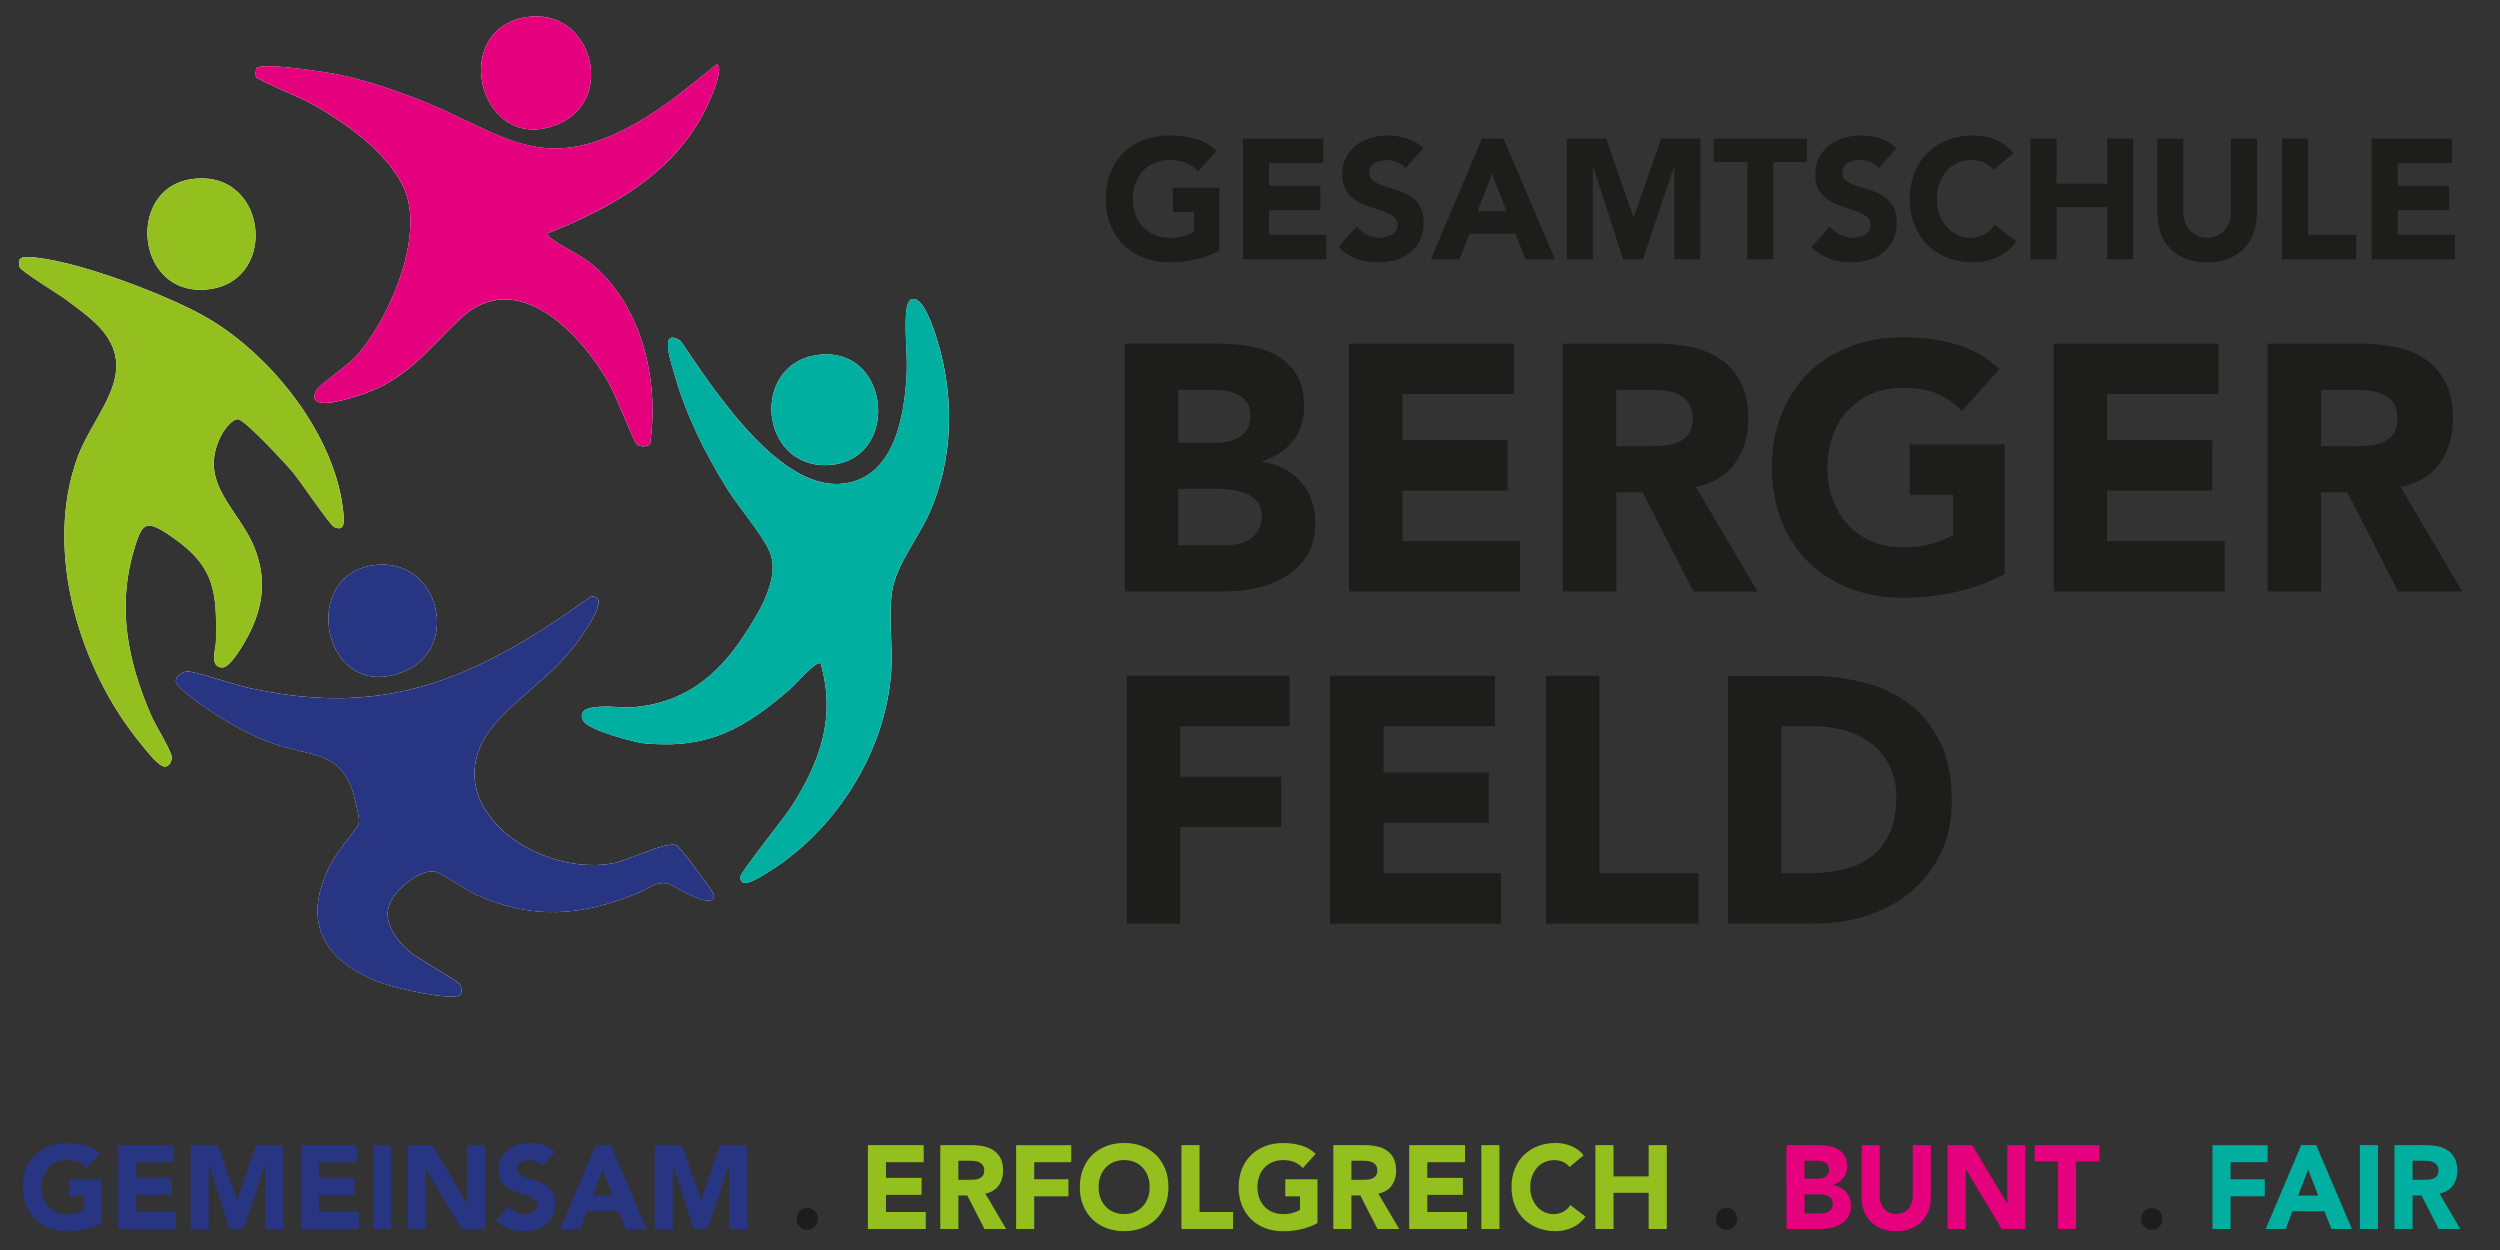<svg xmlns="http://www.w3.org/2000/svg" xmlns:xlink="http://www.w3.org/1999/xlink" id="Ebene_1" x="0px" y="0px" viewBox="0 0 850.39 425.2" style="enable-background:new 0 0 850.39 425.2;" xml:space="preserve"><rect x="0" y="0" width="850.39" height="425.2" fill="#333333" stroke="none"/><style type="text/css">	.st0{fill:#FFFFFF;}	.st1{fill:#00AF9F;}	.st2{fill:#E5007E;}	.st3{fill:#283582;}	.st4{fill:#93C01F;}	.st5{fill:#1D1D1B;}</style><g>	<path class="st0" d="M179.04,5.82c-27.02,4.31-15.52,48.27,11.44,36.11C209.65,33.28,200.98,2.32,179.04,5.82L179.04,5.82z"></path>	<path class="st0" d="M87.19,26.3c0.48,0.86,15.25,7.08,17.82,8.46c11.69,6.27,27.7,17.51,32.78,30.17  c6.51,16.22-5.74,44.72-17.31,56.92c-2.47,2.6-12.2,9.35-12.98,11.04c-3.26,7.04,8.97,3.28,12.14,2.4  c17.91-5,24.47-15.05,36.83-26.77c19.34-18.33,41.27,5.1,50.76,21.98c1.84,3.27,8.45,19.82,9.29,20.56  c1.16,1.02,3.38,1.02,4.59,0.04c3.19-21.3-2.55-46.75-19.53-61.03c-4.38-3.68-9.89-5.67-13.89-8.82c-0.57-0.45-1.54-1.04-1.34-1.9  c23.82-9.55,45.97-22.25,55.93-47.27c0.64-1.61,3.86-9.66,1.5-10.17c-8.92,7.16-17.76,14.6-27.79,20.23  c-32.94,18.49-45.71,2.17-75.56-9.04c-7.99-3-16.45-5.89-24.82-7.63c-3.88-0.81-27.04-4.51-28.47-2.17  C86.98,24.14,86.78,25.57,87.19,26.3L87.19,26.3z"></path>	<path class="st0" d="M64.81,60.99c-22.26,3.5-18.58,41.04,6.81,37.32C95.07,94.87,90.69,56.92,64.81,60.99L64.81,60.99z"></path>	<path class="st0" d="M33.6,111.03c14.64,15.54-1.55,29.02-7.23,44.57c-11.65,31.92,0.73,72.32,21.75,97.65  c1.52,1.83,5.93,7.73,8.08,7.53c1.51-0.14,2.39-2.09,2.18-3.46c-0.37-2.45-5.56-10.7-6.93-13.88c-7.91-18.27-11.72-36.7-5.89-56.33  c2.77-9.34,3.92-10.62,12.5-4.79c15.09,10.26,15.73,18.72,15.4,35.93c-0.05,2.5-2.34,8.8,2.24,8.8c2.4,0,6.3-6.49,7.58-8.72  c5.88-10.24,7.81-20.24,3.45-31.58c-5.21-13.54-19.6-22.21-11.66-38.29c0.9-1.82,3.65-5.86,5.84-5.86  c2.33,0,16.52,15.41,18.82,18.17c2.34,2.8,12.48,17.83,13.95,18.5c3.63,1.65,3.39-1.82,3.16-4.46  c-2.35-26.64-25.14-55.05-47.93-67.59C55.41,99.8,24.46,87.95,9.45,87.42c-2.55-0.09-3.55,0.81-2.76,3.45  c0.4,1.34,13.21,9.16,15.66,10.96C25.86,104.42,30.67,107.92,33.6,111.03L33.6,111.03z"></path>	<path class="st0" d="M279.16,225.68c5.19,18.26-0.05,33.07-9.72,48.37c-2.37,3.75-17.45,22.56-17.54,24.05  c-0.05,0.76-0.04,1.42,0.62,1.94c1.41,1,4.29-0.77,5.68-1.54c24.82-13.87,43.23-42.01,44.98-70.55c0.53-8.57-1-18.67,0.3-26.96  c1.36-8.75,8.92-18.14,12.6-26.35c8.27-18.45,8.67-39.74,2.7-58.98c-0.91-2.93-4.91-16.2-9.11-13.64  c-0.75,0.72-1.09,1.66-1.24,2.66c-1,6.51,0.36,15.74-0.02,22.7c-0.8,14.8-4.45,36.39-23.17,37.23  c-21.26,0.95-43.12-33.06-53.73-48.65c-7.61-5-3.01,8.09-1.98,11.71c3.81,13.43,10.29,26.42,17.58,38.24  c3.85,6.24,12.13,15.81,14.67,21.67c3.87,8.94-3.76,21.05-8.68,28.56c-9.28,14.17-20.93,23.29-38.47,24.49  c-3.77,0.26-19.64-2.33-16.26,4.52c1.52,3.09,17.16,7.36,20.86,7.7c21.9,2.01,34.04-5,49.88-18.76  C270.59,232.8,277.81,224.41,279.16,225.68L279.16,225.68z"></path>	<path class="st0" d="M278.36,120.71c-23.07,2.82-20.3,38.27,3.04,37.49C306.38,157.37,303.44,117.65,278.36,120.71L278.36,120.71z"></path>	<path class="st0" d="M128.46,192.1c-27.72,2.18-18.62,48.34,9.44,36.09C156.67,219.99,149.23,190.46,128.46,192.1L128.46,192.1z"></path>	<path class="st0" d="M156.39,338.52c0.79-0.5,0.78-2.56,0.16-3.51c-1.22-1.85-14.16-8.57-17.59-11.64  c-4.1-3.67-8.43-9.26-6.69-15.15c1.45-4.93,10.53-13.05,15.94-11.65c2.62,0.68,10.34,6.28,14.14,7.95  c19.21,8.41,34.93,7.05,54.02-0.46c3.68-1.45,6.77-4.55,10.88-3.44c2.16,0.59,14.33,8.71,15.55,4.53c0.24-1-0.45-1.58-0.87-2.34  c-1.01-1.84-10.89-15.04-11.91-15.34c-4.08-1.22-16.15,5.32-22.01,6.28c-27.68,4.53-62.7-22.63-38.47-48.86  c8.9-9.63,18.87-15.38,27.07-26.8c1.44-2,11.73-15.83,4.39-15.15c-17.05,12.17-35.35,23.96-55.69,30.05  c-20.77,6.21-40.52,5.53-61.51,0.81c-3.66-0.82-18.35-5.7-20.27-5.41c-1.59,0.24-3.86,1.62-3.71,3.47  c0.2,2.42,11.7,9.97,14.3,11.61c5.07,3.19,10.62,6.25,16.18,8.48c15.49,6.21,26.92,2.07,30.83,21.75c0.37,1.88,1.38,4.93,0.85,6.68  c-0.3,1-7.05,9.29-8.43,11.71c-11.8,20.58-4.22,35.15,17.3,42.63C134.99,336.17,153.4,340.44,156.39,338.52L156.39,338.52z"></path>	<path class="st1" d="M279.16,225.68c-1.35-1.27-8.57,7.12-10.07,8.42c-15.83,13.76-27.98,20.76-49.88,18.76  c-3.71-0.34-19.34-4.61-20.86-7.7c-3.38-6.85,12.49-4.26,16.26-4.52c17.54-1.2,29.18-10.32,38.47-24.49  c4.92-7.51,12.55-19.62,8.68-28.56c-2.54-5.87-10.82-15.44-14.67-21.67c-7.29-11.82-13.77-24.81-17.58-38.24  c-1.03-3.62-5.63-16.72,1.98-11.71c10.61,15.59,32.47,49.6,53.73,48.65c18.72-0.84,22.36-22.43,23.17-37.23  c0.38-6.96-0.99-16.19,0.02-22.7c0.16-1,0.5-1.94,1.24-2.66c4.2-2.56,8.2,10.71,9.11,13.64c5.97,19.24,5.56,40.53-2.7,58.98  c-3.67,8.2-11.23,17.59-12.6,26.35c-1.29,8.3,0.23,18.39-0.3,26.96c-1.75,28.54-20.16,56.68-44.98,70.55  c-1.39,0.78-4.26,2.54-5.68,1.54c-0.66-0.52-0.67-1.18-0.62-1.94c0.09-1.49,15.17-20.3,17.54-24.05  C279.11,258.76,284.35,243.94,279.16,225.68L279.16,225.68z"></path>	<path class="st2" d="M87.19,26.3c-0.41-0.73-0.21-2.16-0.05-3.02c1.43-2.34,24.58,1.36,28.47,2.17c8.37,1.74,16.83,4.63,24.82,7.63  c29.85,11.2,42.62,27.52,75.56,9.04c10.02-5.63,18.87-13.06,27.79-20.23c2.37,0.51-0.86,8.57-1.5,10.17  c-9.96,25.02-32.12,37.72-55.93,47.27c-0.2,0.86,0.77,1.45,1.34,1.9c4.01,3.16,9.52,5.14,13.89,8.82  c16.99,14.29,22.72,39.73,19.53,61.03c-1.22,0.98-3.44,0.98-4.59-0.04c-0.85-0.75-7.45-17.29-9.29-20.56  c-9.49-16.87-31.42-40.31-50.76-21.98c-12.37,11.72-18.92,21.77-36.83,26.77c-3.17,0.88-15.4,4.64-12.14-2.4  c0.78-1.69,10.51-8.44,12.98-11.04c11.57-12.19,23.82-40.7,17.31-56.92c-5.08-12.66-21.1-23.9-32.78-30.17  C102.45,33.38,87.67,27.16,87.19,26.3L87.19,26.3z"></path>	<path class="st3" d="M156.39,338.52c-3,1.92-21.4-2.35-25.55-3.79c-21.52-7.48-29.1-22.05-17.3-42.63  c1.39-2.42,8.13-10.71,8.43-11.71c0.53-1.75-0.48-4.8-0.85-6.68c-3.9-19.67-15.34-15.54-30.83-21.75  c-5.56-2.23-11.11-5.3-16.18-8.48c-2.6-1.64-14.1-9.19-14.3-11.61c-0.15-1.85,2.11-3.23,3.71-3.47c1.92-0.29,16.61,4.58,20.27,5.41  c21,4.72,40.74,5.41,61.51-0.81c20.34-6.09,38.64-17.87,55.69-30.05c7.34-0.68-2.95,13.15-4.39,15.15  c-8.21,11.42-18.17,17.16-27.07,26.8c-24.23,26.23,10.79,53.39,38.47,48.86c5.87-0.96,17.93-7.49,22.01-6.28  c1.02,0.3,10.91,13.49,11.91,15.34c0.41,0.75,1.11,1.34,0.87,2.34c-1.22,4.18-13.4-3.94-15.55-4.53c-4.11-1.11-7.2,1.99-10.88,3.44  c-19.09,7.51-34.81,8.86-54.02,0.46c-3.81-1.67-11.53-7.27-14.14-7.95c-5.42-1.4-14.49,6.72-15.94,11.65  c-1.74,5.88,2.6,11.48,6.69,15.15c3.43,3.08,16.37,9.79,17.59,11.64C157.18,335.96,157.18,338.02,156.39,338.52L156.39,338.52z"></path>	<path class="st4" d="M33.6,111.03c-2.93-3.11-7.74-6.61-11.25-9.19c-2.46-1.81-15.26-9.62-15.66-10.96  c-0.78-2.64,0.21-3.54,2.76-3.45c15.01,0.53,45.96,12.38,59.44,19.8c22.79,12.54,45.59,40.95,47.93,67.59  c0.23,2.64,0.47,6.11-3.16,4.46c-1.47-0.67-11.62-15.7-13.95-18.5c-2.3-2.76-16.49-18.17-18.82-18.17c-2.19,0-4.94,4.05-5.84,5.86  c-7.94,16.08,6.45,24.76,11.66,38.29c4.37,11.34,2.43,21.34-3.45,31.58c-1.28,2.22-5.18,8.72-7.58,8.72c-4.59,0-2.29-6.3-2.24-8.8  c0.33-17.21-0.31-25.67-15.4-35.93c-8.58-5.83-9.72-4.55-12.5,4.79c-5.83,19.64-2.01,38.06,5.89,56.33  c1.37,3.17,6.56,11.42,6.93,13.88c0.21,1.37-0.67,3.32-2.18,3.46c-2.14,0.2-6.56-5.7-8.08-7.53  c-21.02-25.33-33.4-65.73-21.75-97.65C32.05,140.05,48.24,126.58,33.6,111.03L33.6,111.03z"></path>	<path class="st2" d="M179.04,5.82c21.94-3.5,30.61,27.46,11.44,36.11C163.52,54.09,152.02,10.13,179.04,5.82L179.04,5.82z"></path>	<path class="st3" d="M128.46,192.1c20.77-1.63,28.21,27.89,9.44,36.09C109.84,240.44,100.74,194.28,128.46,192.1L128.46,192.1z"></path>	<path class="st4" d="M64.81,60.99c25.87-4.07,30.26,33.88,6.81,37.32C46.23,102.03,42.56,64.48,64.81,60.99L64.81,60.99z"></path>	<path class="st1" d="M278.36,120.71c25.09-3.06,28.02,36.66,3.04,37.49C258.06,158.99,255.29,123.53,278.36,120.71L278.36,120.71z"></path>	<path class="st5" d="M383.29,314.18h18.19v-32.87h34.4v-17.15h-34.4v-17.15h37.19v-17.15h-55.38V314.18L383.29,314.18z   M452.43,314.18h58.18v-17.15h-39.99v-17.15h35.79v-17.15h-35.79v-15.72h37.89v-17.15h-56.08V314.18L452.43,314.18z M525.88,314.18  h51.88v-17.15h-33.69v-67.17h-18.19V314.18L525.88,314.18z M587.79,314.18h29.73c6.14,0,12.01-0.91,17.6-2.74  c5.6-1.83,10.53-4.5,14.81-8.04c4.28-3.53,7.68-7.9,10.2-13.1c2.53-5.2,3.79-11.22,3.79-18.04c0-7.7-1.3-14.25-3.91-19.65  c-2.6-5.4-6.12-9.78-10.55-13.16c-4.43-3.37-9.62-5.82-15.57-7.32c-5.95-1.51-12.22-2.26-18.83-2.26h-27.28V314.18L587.79,314.18z   M605.98,247.01h10.72c3.81,0,7.44,0.5,10.9,1.49c3.46,0.99,6.47,2.48,9.04,4.47c2.57,1.99,4.6,4.51,6.12,7.56  c1.51,3.06,2.28,6.65,2.28,10.78c0,4.76-0.76,8.79-2.28,12.09c-1.51,3.29-3.6,5.95-6.24,7.98c-2.64,2.02-5.77,3.47-9.38,4.35  c-3.62,0.87-7.52,1.31-11.72,1.31h-9.44V247.01L605.98,247.01z"></path>	<path class="st5" d="M382.59,201.19h33.81c3.65,0,7.32-0.4,11.02-1.19c3.69-0.79,7.01-2.1,9.97-3.93c2.95-1.83,5.37-4.23,7.23-7.21  c1.86-2.98,2.8-6.69,2.8-11.14c0-2.7-0.43-5.24-1.28-7.62c-0.86-2.38-2.08-4.47-3.67-6.25c-1.59-1.79-3.5-3.25-5.71-4.41  c-2.21-1.15-4.68-1.92-7.4-2.32v-0.24c4.27-1.35,7.71-3.59,10.32-6.73c2.6-3.14,3.91-7.09,3.91-11.85c0-4.6-0.89-8.3-2.68-11.08  c-1.79-2.78-4.12-4.94-7-6.49c-2.88-1.55-6.12-2.58-9.74-3.1c-3.62-0.52-7.21-0.77-10.79-0.77h-30.78V201.19L382.59,201.19z   M400.78,132.59h12.36c1.4,0,2.84,0.14,4.31,0.42c1.47,0.28,2.8,0.73,3.96,1.37c1.17,0.64,2.12,1.53,2.86,2.68  c0.74,1.15,1.11,2.6,1.11,4.35c0,1.67-0.33,3.1-0.99,4.29c-0.66,1.19-1.54,2.14-2.62,2.86c-1.09,0.71-2.31,1.23-3.67,1.55  c-1.36,0.32-2.74,0.48-4.14,0.48h-13.18V132.59L400.78,132.59z M400.78,166.3h13.76c1.47,0,3.07,0.12,4.78,0.36  c1.71,0.24,3.3,0.68,4.78,1.31c1.47,0.64,2.7,1.57,3.67,2.8c0.97,1.23,1.46,2.84,1.46,4.82c0,1.83-0.37,3.38-1.11,4.64  c-0.74,1.27-1.69,2.3-2.86,3.1c-1.16,0.79-2.47,1.35-3.91,1.67c-1.44,0.32-2.86,0.48-4.25,0.48h-16.32V166.3L400.78,166.3z   M458.85,201.19h58.18v-17.15h-39.99v-17.15h35.79v-17.15h-35.79v-15.72h37.89v-17.15h-56.08V201.19L458.85,201.19z M531.6,201.19  h18.19v-33.7h8.98l17.26,33.7h21.8l-20.99-35.61c5.83-1.11,10.26-3.75,13.29-7.92c3.03-4.17,4.55-9.23,4.55-15.18  c0-4.92-0.84-9.03-2.51-12.33c-1.67-3.29-3.93-5.91-6.76-7.86c-2.84-1.94-6.14-3.33-9.91-4.17c-3.77-0.83-7.75-1.25-11.95-1.25  H531.6V201.19L531.6,201.19z M549.79,132.59h11.89c1.63,0,3.3,0.12,5.01,0.36c1.71,0.24,3.22,0.7,4.55,1.37  c1.32,0.68,2.41,1.65,3.26,2.92c0.86,1.27,1.28,2.98,1.28,5.12c0,2.3-0.49,4.09-1.46,5.36c-0.97,1.27-2.2,2.2-3.67,2.8  c-1.47,0.6-3.13,0.95-4.95,1.07c-1.83,0.12-3.56,0.18-5.19,0.18h-10.73V132.59L549.79,132.59z M681.89,151.17h-32.3v17.15h14.81  v13.7c-1.71,0.95-4,1.89-6.88,2.8c-2.88,0.91-6.3,1.37-10.26,1.37c-3.89,0-7.41-0.67-10.55-2.02c-3.15-1.35-5.85-3.23-8.1-5.66  c-2.26-2.42-3.98-5.28-5.19-8.57c-1.21-3.29-1.81-6.93-1.81-10.9c0-3.89,0.6-7.5,1.81-10.84c1.2-3.33,2.93-6.21,5.19-8.63  c2.25-2.42,4.95-4.31,8.1-5.66c3.15-1.35,6.67-2.02,10.55-2.02c4.66,0,8.55,0.68,11.66,2.02c3.11,1.35,5.91,3.33,8.39,5.95  l12.83-14.29c-4.2-3.97-9.08-6.77-14.63-8.4c-5.56-1.63-11.64-2.44-18.25-2.44c-6.45,0-12.4,1.03-17.84,3.1  c-5.44,2.07-10.14,5.02-14.11,8.87c-3.96,3.85-7.05,8.52-9.27,13.99c-2.21,5.48-3.32,11.59-3.32,18.34  c0,6.75,1.11,12.86,3.32,18.34c2.22,5.48,5.31,10.14,9.27,13.99c3.96,3.85,8.67,6.81,14.11,8.87c5.44,2.06,11.39,3.1,17.84,3.1  c6.06,0,12.01-0.64,17.84-1.91c5.83-1.27,11.42-3.33,16.79-6.19V151.17L681.89,151.17z M698.56,201.19h58.18v-17.15h-39.99v-17.15  h35.79v-17.15h-35.79v-15.72h37.89v-17.15h-56.08V201.19L698.56,201.19z M771.31,201.19h18.19v-33.7h8.98l17.26,33.7h21.8  l-20.99-35.61c5.83-1.11,10.26-3.75,13.29-7.92c3.03-4.17,4.55-9.23,4.55-15.18c0-4.92-0.84-9.03-2.51-12.33  c-1.67-3.29-3.92-5.91-6.76-7.86c-2.84-1.94-6.14-3.33-9.91-4.17c-3.77-0.83-7.75-1.25-11.95-1.25h-31.95V201.19L771.31,201.19z   M789.5,132.59h11.89c1.63,0,3.3,0.12,5.01,0.36c1.71,0.24,3.22,0.7,4.55,1.37c1.32,0.68,2.41,1.65,3.26,2.92  c0.85,1.27,1.28,2.98,1.28,5.12c0,2.3-0.49,4.09-1.46,5.36c-0.97,1.27-2.2,2.2-3.67,2.8c-1.48,0.6-3.13,0.95-4.96,1.07  c-1.83,0.12-3.56,0.18-5.19,0.18H789.5V132.59L789.5,132.59z"></path>	<path class="st5" d="M414.7,63.84h-15.73v8.35h7.21v6.67c-0.83,0.46-1.95,0.92-3.35,1.36c-1.4,0.45-3.07,0.67-5,0.67  c-1.89,0-3.61-0.33-5.14-0.99c-1.53-0.66-2.85-1.58-3.95-2.76c-1.1-1.18-1.94-2.57-2.53-4.18c-0.59-1.6-0.88-3.37-0.88-5.31  c0-1.89,0.29-3.66,0.88-5.28c0.59-1.62,1.43-3.03,2.53-4.21c1.1-1.18,2.41-2.1,3.95-2.76c1.54-0.66,3.25-0.99,5.14-0.99  c2.27,0,4.17,0.33,5.68,0.99c1.51,0.66,2.88,1.62,4.09,2.9l6.25-6.96c-2.04-1.93-4.42-3.3-7.13-4.09  c-2.71-0.79-5.67-1.19-8.89-1.19c-3.15,0-6.04,0.5-8.69,1.51c-2.65,1.01-4.94,2.45-6.87,4.32c-1.93,1.88-3.44,4.15-4.52,6.82  c-1.08,2.67-1.62,5.65-1.62,8.93c0,3.29,0.54,6.27,1.62,8.93c1.08,2.67,2.59,4.94,4.52,6.82c1.93,1.88,4.22,3.32,6.87,4.32  c2.65,1.01,5.55,1.51,8.69,1.51c2.95,0,5.85-0.31,8.69-0.93c2.84-0.62,5.57-1.62,8.18-3.02V63.84L414.7,63.84z M422.82,88.21h28.35  v-8.35h-19.49V71.5h17.44v-8.35h-17.44v-7.66h18.46v-8.35h-27.32V88.21L422.82,88.21z M484.22,50.38c-1.7-1.55-3.62-2.65-5.73-3.31  c-2.12-0.66-4.32-0.99-6.59-0.99c-1.97,0-3.88,0.28-5.74,0.84c-1.86,0.56-3.49,1.4-4.91,2.52c-1.42,1.12-2.56,2.51-3.41,4.18  c-0.85,1.66-1.28,3.6-1.28,5.8c0,2.28,0.46,4.12,1.39,5.51c0.93,1.39,2.09,2.51,3.49,3.37c1.4,0.85,2.92,1.53,4.54,2.03  c1.63,0.5,3.15,1.01,4.54,1.51c1.4,0.5,2.57,1.11,3.49,1.83c0.93,0.72,1.39,1.69,1.39,2.93c0,0.74-0.18,1.37-0.54,1.91  c-0.36,0.54-0.83,0.99-1.42,1.33c-0.59,0.35-1.25,0.61-1.99,0.78c-0.74,0.17-1.47,0.26-2.19,0.26c-1.47,0-2.91-0.34-4.29-1.02  c-1.38-0.68-2.53-1.63-3.44-2.87l-6.3,7.08c1.93,1.82,4.01,3.13,6.25,3.95c2.23,0.81,4.66,1.22,7.27,1.22  c2.08,0,4.06-0.27,5.94-0.81c1.87-0.54,3.52-1.37,4.94-2.49c1.42-1.12,2.55-2.53,3.38-4.24c0.83-1.7,1.25-3.69,1.25-5.98  c0-2.4-0.46-4.31-1.36-5.74c-0.91-1.43-2.06-2.57-3.44-3.42c-1.38-0.85-2.87-1.51-4.46-1.97c-1.59-0.46-3.08-0.93-4.46-1.39  c-1.38-0.46-2.53-1.02-3.44-1.68c-0.91-0.66-1.36-1.6-1.36-2.84c0-0.77,0.19-1.43,0.57-1.97c0.38-0.54,0.87-0.98,1.48-1.31  c0.6-0.33,1.25-0.57,1.93-0.73c0.68-0.15,1.34-0.23,1.99-0.23c1.1,0,2.26,0.22,3.49,0.67c1.23,0.45,2.2,1.13,2.93,2.06  L484.22,50.38L484.22,50.38z M486.72,88.21h9.77l3.35-8.7h15.62l3.47,8.7h9.99l-17.49-41.08h-7.33L486.72,88.21L486.72,88.21z   M512.45,71.84h-9.83l4.89-12.76L512.45,71.84L512.45,71.84z M532.96,88.21h8.86V56.7h0.11l10.17,31.5h6.76l10.57-31.5h0.11v31.5  h8.86V47.13h-13.35l-9.32,26.81h-0.11l-9.26-26.81h-13.41V88.21L532.96,88.21z M594.36,88.21h8.86V55.13h11.47v-8.01h-31.81v8.01  h11.48V88.21L594.36,88.21z M645.14,50.38c-1.7-1.55-3.62-2.65-5.73-3.31c-2.12-0.66-4.32-0.99-6.59-0.99  c-1.97,0-3.88,0.28-5.74,0.84c-1.86,0.56-3.49,1.4-4.91,2.52c-1.42,1.12-2.56,2.51-3.41,4.18c-0.85,1.66-1.28,3.6-1.28,5.8  c0,2.28,0.46,4.12,1.39,5.51c0.93,1.39,2.09,2.51,3.49,3.37c1.4,0.85,2.92,1.53,4.54,2.03c1.63,0.5,3.15,1.01,4.54,1.51  c1.4,0.5,2.57,1.11,3.49,1.83c0.93,0.72,1.39,1.69,1.39,2.93c0,0.74-0.18,1.37-0.54,1.91c-0.36,0.54-0.83,0.99-1.42,1.33  c-0.59,0.35-1.25,0.61-1.99,0.78c-0.74,0.17-1.47,0.26-2.19,0.26c-1.47,0-2.91-0.34-4.29-1.02c-1.38-0.68-2.53-1.63-3.44-2.87  l-6.3,7.08c1.93,1.82,4.01,3.13,6.25,3.95c2.23,0.81,4.66,1.22,7.27,1.22c2.08,0,4.06-0.27,5.94-0.81  c1.87-0.54,3.52-1.37,4.94-2.49c1.42-1.12,2.55-2.53,3.38-4.24c0.83-1.7,1.25-3.69,1.25-5.98c0-2.4-0.46-4.31-1.36-5.74  c-0.91-1.43-2.06-2.57-3.44-3.42c-1.38-0.85-2.87-1.51-4.46-1.97c-1.59-0.46-3.08-0.93-4.46-1.39c-1.38-0.46-2.53-1.02-3.44-1.68  c-0.91-0.66-1.36-1.6-1.36-2.84c0-0.77,0.19-1.43,0.57-1.97c0.38-0.54,0.87-0.98,1.48-1.31c0.6-0.33,1.25-0.57,1.93-0.73  c0.68-0.15,1.34-0.23,1.99-0.23c1.1,0,2.26,0.22,3.49,0.67c1.23,0.45,2.2,1.13,2.93,2.06L645.14,50.38L645.14,50.38z M684.9,52.12  c-0.87-1.12-1.86-2.07-2.95-2.84c-1.1-0.77-2.24-1.39-3.44-1.86c-1.19-0.46-2.41-0.8-3.64-1.02c-1.23-0.21-2.42-0.32-3.55-0.32  c-3.14,0-6.04,0.5-8.69,1.51c-2.65,1.01-4.94,2.45-6.87,4.32c-1.93,1.88-3.44,4.15-4.52,6.82c-1.08,2.67-1.62,5.65-1.62,8.93  c0,3.29,0.54,6.27,1.62,8.93c1.08,2.67,2.58,4.94,4.52,6.82c1.93,1.88,4.22,3.32,6.87,4.32c2.65,1.01,5.55,1.51,8.69,1.51  c2.77,0,5.45-0.58,8.07-1.74c2.61-1.16,4.77-2.96,6.47-5.4l-7.38-5.63c-0.91,1.39-2.06,2.48-3.46,3.25  c-1.4,0.77-3.01,1.16-4.83,1.16c-1.59,0-3.08-0.33-4.46-0.99c-1.38-0.66-2.58-1.58-3.61-2.76c-1.02-1.18-1.83-2.57-2.42-4.18  c-0.59-1.6-0.88-3.37-0.88-5.31c0-1.89,0.29-3.66,0.88-5.28c0.59-1.62,1.4-3.03,2.44-4.21c1.04-1.18,2.27-2.1,3.69-2.76  c1.42-0.66,2.97-0.99,4.63-0.99c1.67,0,3.13,0.29,4.4,0.87c1.27,0.58,2.34,1.41,3.21,2.49L684.9,52.12L684.9,52.12z M690.69,88.21  h8.86V70.45h17.21v17.75h8.86V47.13h-8.86v15.32h-17.21V47.13h-8.86V88.21L690.69,88.21z M767.72,47.13h-8.86v24.89  c0,1.28-0.2,2.46-0.6,3.54c-0.4,1.08-0.96,2.02-1.68,2.81c-0.72,0.79-1.57,1.41-2.56,1.86c-0.99,0.45-2.06,0.67-3.24,0.67  c-1.17,0-2.26-0.22-3.26-0.67c-1-0.44-1.87-1.06-2.58-1.86c-0.72-0.79-1.28-1.73-1.68-2.81c-0.4-1.08-0.6-2.26-0.6-3.54V47.13  h-8.86v25.24c0,2.44,0.36,4.68,1.08,6.73c0.72,2.05,1.79,3.83,3.21,5.34c1.42,1.51,3.19,2.69,5.31,3.54  c2.12,0.85,4.58,1.28,7.38,1.28c2.77,0,5.21-0.43,7.33-1.28c2.12-0.85,3.89-2.03,5.31-3.54c1.42-1.51,2.49-3.29,3.21-5.34  c0.72-2.05,1.08-4.29,1.08-6.73V47.13L767.72,47.13z M776.24,88.21h25.28v-8.35H785.1V47.13h-8.86V88.21L776.24,88.21z   M806.74,88.21h28.34v-8.35H815.6V71.5h17.44v-8.35H815.6v-7.66h18.46v-8.35h-27.32V88.21L806.74,88.21z"></path>	<path class="st1" d="M752.58,418.06h6.16v-11.12h11.64v-5.8h-11.64v-5.8h12.59v-5.8h-18.74V418.06L752.58,418.06z M770.69,418.06  h6.79l2.33-6.05h10.85l2.41,6.05h6.94l-12.15-28.54h-5.09L770.69,418.06L770.69,418.06z M788.56,406.7h-6.82l3.39-8.87  L788.56,406.7L788.56,406.7z M802.73,418.06h6.16v-28.54h-6.16V418.06L802.73,418.06z M814.49,418.06h6.16v-11.41h3.04l5.84,11.41  h7.38l-7.1-12.05c1.97-0.38,3.47-1.27,4.5-2.68c1.03-1.41,1.54-3.12,1.54-5.14c0-1.67-0.28-3.06-0.85-4.17  c-0.56-1.12-1.33-2-2.29-2.66c-0.96-0.66-2.08-1.13-3.36-1.41c-1.28-0.28-2.62-0.42-4.04-0.42h-10.81V418.06L814.49,418.06z   M820.65,394.84h4.02c0.55,0,1.12,0.04,1.7,0.12c0.58,0.08,1.09,0.24,1.54,0.46c0.45,0.23,0.81,0.56,1.1,0.99  c0.29,0.43,0.44,1.01,0.44,1.73c0,0.78-0.16,1.38-0.49,1.81c-0.33,0.43-0.74,0.74-1.24,0.95c-0.5,0.2-1.06,0.32-1.68,0.36  c-0.62,0.04-1.2,0.06-1.76,0.06h-3.63V394.84L820.65,394.84z"></path>	<path class="st5" d="M728.62,416.05c0.18,0.46,0.44,0.85,0.77,1.19c0.33,0.34,0.71,0.6,1.16,0.78c0.45,0.19,0.92,0.28,1.42,0.28  s0.97-0.09,1.42-0.28c0.45-0.19,0.84-0.45,1.17-0.78c0.33-0.34,0.58-0.73,0.77-1.19c0.18-0.46,0.27-0.94,0.27-1.45  c0-0.51-0.09-0.99-0.27-1.45c-0.19-0.46-0.44-0.85-0.77-1.19c-0.33-0.34-0.72-0.6-1.17-0.79c-0.45-0.19-0.92-0.28-1.42-0.28  s-0.97,0.09-1.42,0.28c-0.45,0.19-0.84,0.45-1.16,0.79c-0.33,0.34-0.59,0.73-0.77,1.19c-0.19,0.46-0.28,0.94-0.28,1.45  C728.35,415.11,728.44,415.59,728.62,416.05L728.62,416.05z"></path>	<path class="st2" d="M607.67,418.06h11.45c1.24,0,2.48-0.13,3.73-0.4c1.25-0.27,2.37-0.71,3.37-1.33c1-0.62,1.81-1.43,2.45-2.44  c0.63-1.01,0.95-2.26,0.95-3.77c0-0.91-0.14-1.77-0.43-2.58c-0.29-0.81-0.71-1.51-1.24-2.12c-0.54-0.6-1.18-1.1-1.93-1.49  c-0.75-0.39-1.58-0.65-2.51-0.79v-0.08c1.45-0.46,2.61-1.22,3.49-2.28c0.88-1.06,1.32-2.4,1.32-4.01c0-1.56-0.3-2.81-0.91-3.75  c-0.61-0.94-1.4-1.67-2.37-2.2c-0.97-0.53-2.07-0.87-3.29-1.05c-1.22-0.18-2.44-0.26-3.65-0.26h-10.42V418.06L607.67,418.06z   M613.83,394.84h4.18c0.47,0,0.96,0.05,1.46,0.14c0.5,0.09,0.95,0.25,1.34,0.46c0.4,0.22,0.72,0.52,0.97,0.91  c0.25,0.39,0.38,0.88,0.38,1.47c0,0.56-0.11,1.05-0.34,1.45c-0.22,0.4-0.52,0.73-0.89,0.97c-0.37,0.24-0.78,0.42-1.24,0.53  c-0.46,0.11-0.93,0.16-1.4,0.16h-4.46V394.84L613.83,394.84z M613.83,406.25h4.66c0.5,0,1.04,0.04,1.62,0.12  c0.58,0.08,1.12,0.23,1.62,0.45c0.5,0.21,0.91,0.53,1.24,0.95c0.33,0.42,0.49,0.96,0.49,1.63c0,0.62-0.13,1.14-0.38,1.57  c-0.25,0.43-0.57,0.78-0.97,1.05c-0.39,0.27-0.84,0.46-1.32,0.56c-0.49,0.11-0.97,0.16-1.44,0.16h-5.52V406.25L613.83,406.25z   M656.8,389.52h-6.16v17.29c0,0.89-0.14,1.7-0.42,2.46c-0.27,0.75-0.66,1.4-1.16,1.95c-0.5,0.55-1.09,0.98-1.77,1.29  c-0.68,0.31-1.44,0.46-2.25,0.46c-0.82,0-1.57-0.15-2.27-0.46c-0.7-0.31-1.29-0.74-1.8-1.29c-0.5-0.55-0.89-1.2-1.16-1.95  c-0.28-0.75-0.42-1.57-0.42-2.46v-17.29h-6.16v17.53c0,1.69,0.25,3.25,0.75,4.68c0.5,1.42,1.24,2.66,2.23,3.71  c0.99,1.05,2.21,1.87,3.69,2.46c1.47,0.59,3.18,0.89,5.13,0.89c1.92,0,3.62-0.3,5.09-0.89c1.47-0.59,2.7-1.41,3.69-2.46  c0.99-1.05,1.73-2.28,2.23-3.71c0.5-1.42,0.75-2.98,0.75-4.68V389.52L656.8,389.52z M662.48,418.06h6.16v-20.31h0.08l12.19,20.31  h8.05v-28.54h-6.16v19.83h-0.08l-11.88-19.83h-8.37V418.06L662.48,418.06z M700.05,418.06h6.16v-22.98h7.97v-5.56h-22.1v5.56h7.97  V418.06L700.05,418.06z"></path>	<path class="st5" d="M583.95,416.05c0.19,0.46,0.44,0.85,0.77,1.19c0.33,0.34,0.72,0.6,1.17,0.78c0.45,0.19,0.92,0.28,1.42,0.28  c0.5,0,0.97-0.09,1.42-0.28c0.45-0.19,0.84-0.45,1.16-0.78c0.33-0.34,0.59-0.73,0.77-1.19c0.19-0.46,0.28-0.94,0.28-1.45  c0-0.51-0.09-0.99-0.28-1.45c-0.18-0.46-0.44-0.85-0.77-1.19c-0.33-0.34-0.71-0.6-1.16-0.79c-0.45-0.19-0.92-0.28-1.42-0.28  c-0.5,0-0.97,0.09-1.42,0.28c-0.45,0.19-0.84,0.45-1.17,0.79c-0.33,0.34-0.58,0.73-0.77,1.19c-0.18,0.46-0.27,0.94-0.27,1.45  C583.68,415.11,583.77,415.59,583.95,416.05L583.95,416.05z"></path>	<path class="st4" d="M295.21,418.06h19.69v-5.8h-13.53v-5.81h12.11v-5.8h-12.11v-5.32h12.83v-5.8h-18.98V418.06L295.21,418.06z   M319.84,418.06h6.16v-11.41h3.04l5.84,11.41h7.38l-7.1-12.05c1.97-0.38,3.47-1.27,4.5-2.68c1.03-1.41,1.54-3.12,1.54-5.14  c0-1.67-0.28-3.06-0.85-4.17c-0.56-1.12-1.33-2-2.29-2.66c-0.96-0.66-2.08-1.13-3.36-1.41c-1.28-0.28-2.62-0.42-4.04-0.42h-10.81  V418.06L319.84,418.06z M325.99,394.84h4.02c0.55,0,1.12,0.04,1.7,0.12c0.58,0.08,1.09,0.24,1.54,0.46  c0.45,0.23,0.81,0.56,1.1,0.99c0.29,0.43,0.44,1.01,0.44,1.73c0,0.78-0.16,1.38-0.49,1.81c-0.33,0.43-0.75,0.74-1.24,0.95  c-0.5,0.2-1.06,0.32-1.68,0.36c-0.62,0.04-1.2,0.06-1.76,0.06h-3.63V394.84L325.99,394.84z M345.64,418.06h6.16v-11.12h11.64v-5.8  H351.8v-5.8h12.59v-5.8h-18.75V418.06L345.64,418.06z M368.43,410c0.75,1.86,1.8,3.44,3.14,4.74c1.34,1.3,2.93,2.31,4.77,3  c1.84,0.7,3.85,1.05,6.04,1.05c2.18,0,4.2-0.35,6.04-1.05c1.84-0.7,3.43-1.7,4.77-3c1.34-1.3,2.39-2.88,3.14-4.74  c0.75-1.85,1.12-3.92,1.12-6.21c0-2.28-0.38-4.35-1.12-6.21c-0.75-1.85-1.8-3.43-3.14-4.74c-1.34-1.3-2.93-2.31-4.77-3  c-1.84-0.7-3.86-1.05-6.04-1.05c-2.18,0-4.2,0.35-6.04,1.05c-1.84,0.7-3.43,1.7-4.77,3c-1.34,1.3-2.39,2.88-3.14,4.74  c-0.75,1.85-1.12,3.92-1.12,6.21C367.31,406.08,367.68,408.15,368.43,410L368.43,410z M374.31,400.12c0.41-1.13,0.99-2.1,1.76-2.92  c0.76-0.82,1.68-1.46,2.74-1.91c1.07-0.45,2.26-0.68,3.57-0.68c1.32,0,2.51,0.23,3.57,0.68c1.07,0.46,1.98,1.1,2.74,1.91  c0.76,0.82,1.35,1.8,1.76,2.92c0.41,1.13,0.61,2.35,0.61,3.67c0,1.34-0.2,2.57-0.61,3.69c-0.41,1.12-0.99,2.08-1.76,2.9  c-0.76,0.82-1.68,1.46-2.74,1.91c-1.07,0.46-2.26,0.68-3.57,0.68c-1.31,0-2.5-0.23-3.57-0.68c-1.07-0.46-1.98-1.1-2.74-1.91  c-0.76-0.82-1.35-1.79-1.76-2.9c-0.41-1.11-0.61-2.34-0.61-3.69C373.7,402.48,373.9,401.25,374.31,400.12L374.31,400.12z   M401.88,418.06h17.56v-5.8h-11.41v-22.73h-6.16V418.06L401.88,418.06z M448.13,401.13h-10.93v5.8h5.01v4.64  c-0.58,0.32-1.36,0.64-2.33,0.95c-0.97,0.31-2.13,0.46-3.47,0.46c-1.32,0-2.51-0.23-3.57-0.68c-1.07-0.46-1.98-1.1-2.74-1.91  c-0.76-0.82-1.35-1.79-1.76-2.9c-0.41-1.11-0.61-2.34-0.61-3.69c0-1.32,0.2-2.54,0.61-3.67c0.41-1.13,0.99-2.1,1.76-2.92  c0.76-0.82,1.68-1.46,2.74-1.91c1.07-0.45,2.26-0.68,3.57-0.68c1.58,0,2.89,0.23,3.95,0.68c1.05,0.46,2,1.13,2.84,2.02l4.34-4.84  c-1.42-1.34-3.07-2.29-4.95-2.84c-1.88-0.55-3.94-0.83-6.17-0.83c-2.18,0-4.2,0.35-6.04,1.05c-1.84,0.7-3.44,1.7-4.78,3  c-1.34,1.3-2.39,2.88-3.14,4.74c-0.75,1.85-1.13,3.92-1.13,6.21c0,2.28,0.38,4.35,1.13,6.21c0.75,1.86,1.8,3.44,3.14,4.74  c1.34,1.3,2.93,2.31,4.78,3c1.84,0.7,3.85,1.05,6.04,1.05c2.05,0,4.06-0.22,6.04-0.64c1.97-0.43,3.87-1.13,5.68-2.1V401.13  L448.13,401.13z M453.53,418.06h6.16v-11.41h3.04l5.84,11.41h7.38l-7.1-12.05c1.97-0.38,3.47-1.27,4.5-2.68  c1.03-1.41,1.54-3.12,1.54-5.14c0-1.67-0.28-3.06-0.85-4.17c-0.56-1.12-1.33-2-2.29-2.66c-0.96-0.66-2.08-1.13-3.35-1.41  c-1.28-0.28-2.62-0.42-4.05-0.42h-10.81V418.06L453.53,418.06z M459.69,394.84h4.03c0.55,0,1.12,0.04,1.69,0.12  c0.58,0.08,1.09,0.24,1.54,0.46c0.45,0.23,0.82,0.56,1.11,0.99c0.29,0.43,0.43,1.01,0.43,1.73c0,0.78-0.16,1.38-0.49,1.81  c-0.33,0.43-0.75,0.74-1.24,0.95c-0.5,0.2-1.06,0.32-1.68,0.36c-0.62,0.04-1.2,0.06-1.76,0.06h-3.63V394.84L459.69,394.84z   M479.34,418.06h19.69v-5.8H485.5v-5.81h12.11v-5.8H485.5v-5.32h12.83v-5.8h-18.98V418.06L479.34,418.06z M503.89,418.06h6.16  v-28.54h-6.16V418.06L503.89,418.06z M538.65,392.99c-0.6-0.78-1.29-1.44-2.05-1.98c-0.76-0.54-1.56-0.97-2.39-1.29  c-0.83-0.32-1.67-0.56-2.53-0.71c-0.86-0.15-1.68-0.22-2.46-0.22c-2.19,0-4.2,0.35-6.04,1.05c-1.84,0.7-3.43,1.7-4.77,3  c-1.34,1.3-2.39,2.88-3.14,4.74c-0.75,1.85-1.12,3.92-1.12,6.21c0,2.28,0.38,4.35,1.12,6.21c0.75,1.86,1.8,3.44,3.14,4.74  c1.34,1.3,2.93,2.31,4.77,3c1.84,0.7,3.85,1.05,6.04,1.05c1.92,0,3.79-0.4,5.6-1.21c1.81-0.81,3.31-2.06,4.5-3.75l-5.13-3.91  c-0.63,0.97-1.44,1.72-2.41,2.26c-0.97,0.54-2.09,0.81-3.36,0.81c-1.11,0-2.14-0.23-3.1-0.68c-0.96-0.46-1.8-1.1-2.51-1.91  c-0.71-0.82-1.27-1.79-1.68-2.9c-0.41-1.11-0.61-2.34-0.61-3.69c0-1.32,0.2-2.54,0.61-3.67c0.41-1.13,0.97-2.1,1.69-2.92  c0.72-0.82,1.58-1.46,2.57-1.91c0.99-0.45,2.06-0.68,3.22-0.68c1.16,0,2.17,0.2,3.06,0.6c0.88,0.4,1.62,0.98,2.23,1.73  L538.65,392.99L538.65,392.99z M542.68,418.06h6.16v-12.33h11.96v12.33h6.16v-28.54h-6.16v10.64h-11.96v-10.64h-6.16V418.06  L542.68,418.06z"></path>	<path class="st5" d="M271.26,416.05c0.18,0.46,0.44,0.85,0.77,1.19c0.33,0.34,0.72,0.6,1.16,0.78c0.45,0.19,0.92,0.28,1.42,0.28  c0.5,0,0.97-0.09,1.42-0.28c0.45-0.19,0.83-0.45,1.16-0.78c0.33-0.34,0.59-0.73,0.77-1.19c0.18-0.46,0.28-0.94,0.28-1.45  c0-0.51-0.09-0.99-0.28-1.45c-0.18-0.46-0.44-0.85-0.77-1.19c-0.33-0.34-0.72-0.6-1.16-0.79c-0.45-0.19-0.92-0.28-1.42-0.28  c-0.5,0-0.97,0.09-1.42,0.28c-0.45,0.19-0.84,0.45-1.16,0.79c-0.33,0.34-0.59,0.73-0.77,1.19c-0.18,0.46-0.28,0.94-0.28,1.45  C270.98,415.11,271.07,415.59,271.26,416.05L271.26,416.05z"></path>	<path class="st3" d="M34.57,401.13H23.63v5.8h5.01v4.64c-0.58,0.32-1.36,0.64-2.33,0.95c-0.97,0.31-2.13,0.46-3.47,0.46  c-1.32,0-2.51-0.23-3.57-0.68c-1.07-0.46-1.98-1.1-2.74-1.91c-0.76-0.82-1.35-1.79-1.76-2.9c-0.41-1.11-0.61-2.34-0.61-3.69  c0-1.32,0.2-2.54,0.61-3.67c0.41-1.13,0.99-2.1,1.76-2.92c0.76-0.82,1.68-1.46,2.74-1.91c1.07-0.45,2.26-0.68,3.57-0.68  c1.58,0,2.89,0.23,3.95,0.68c1.05,0.46,2,1.13,2.84,2.02l4.34-4.84c-1.42-1.34-3.07-2.29-4.95-2.84c-1.88-0.55-3.94-0.83-6.18-0.83  c-2.18,0-4.2,0.35-6.04,1.05c-1.84,0.7-3.43,1.7-4.77,3c-1.34,1.3-2.39,2.88-3.14,4.74c-0.75,1.85-1.12,3.92-1.12,6.21  c0,2.28,0.37,4.35,1.12,6.21c0.75,1.86,1.8,3.44,3.14,4.74c1.34,1.3,2.93,2.31,4.77,3c1.84,0.7,3.85,1.05,6.04,1.05  c2.05,0,4.06-0.22,6.04-0.64c1.97-0.43,3.87-1.13,5.68-2.1V401.13L34.57,401.13z M40.21,418.06H59.9v-5.8H46.37v-5.81h12.11v-5.8  H46.37v-5.32h12.83v-5.8H40.21V418.06L40.21,418.06z M64.83,418.06h6.16v-21.89h0.08l7.06,21.89h4.7l7.34-21.89h0.08v21.89h6.16  v-28.54h-9.27l-6.47,18.62h-0.08l-6.43-18.62h-9.31V418.06L64.83,418.06z M102.32,418.06h19.69v-5.8h-13.54v-5.81h12.12v-5.8  h-12.12v-5.32h12.83v-5.8h-18.98V418.06L102.32,418.06z M126.87,418.06h6.16v-28.54h-6.16V418.06L126.87,418.06z M138.63,418.06  h6.16v-20.31h0.08l12.19,20.31h8.05v-28.54h-6.16v19.83h-0.08l-11.88-19.83h-8.37V418.06L138.63,418.06z M188.82,391.78  c-1.18-1.07-2.51-1.84-3.99-2.3c-1.47-0.46-3-0.69-4.58-0.69c-1.37,0-2.7,0.2-3.99,0.59c-1.29,0.39-2.43,0.97-3.41,1.75  c-0.99,0.78-1.78,1.75-2.37,2.9c-0.59,1.16-0.89,2.5-0.89,4.03c0,1.58,0.32,2.86,0.97,3.83c0.64,0.97,1.45,1.75,2.43,2.34  c0.97,0.59,2.03,1.06,3.16,1.41c1.13,0.35,2.18,0.7,3.16,1.05c0.97,0.35,1.78,0.77,2.43,1.27c0.64,0.5,0.97,1.18,0.97,2.03  c0,0.51-0.13,0.96-0.37,1.33c-0.25,0.38-0.58,0.68-0.99,0.93c-0.41,0.24-0.87,0.42-1.38,0.54c-0.51,0.12-1.02,0.18-1.52,0.18  c-1.03,0-2.02-0.24-2.98-0.71c-0.96-0.47-1.76-1.14-2.39-1.99l-4.38,4.92c1.34,1.26,2.79,2.18,4.34,2.74  c1.55,0.56,3.24,0.85,5.05,0.85c1.45,0,2.82-0.19,4.12-0.57c1.3-0.38,2.45-0.95,3.43-1.73c0.99-0.78,1.77-1.76,2.35-2.94  c0.58-1.18,0.87-2.57,0.87-4.15c0-1.66-0.32-3-0.95-3.99c-0.63-1-1.43-1.79-2.39-2.38c-0.96-0.59-1.99-1.05-3.1-1.37  c-1.1-0.32-2.14-0.64-3.1-0.97c-0.96-0.32-1.76-0.71-2.39-1.17c-0.63-0.46-0.95-1.11-0.95-1.97c0-0.54,0.13-1,0.39-1.37  c0.26-0.38,0.6-0.68,1.03-0.91c0.42-0.23,0.87-0.4,1.34-0.5c0.47-0.11,0.93-0.16,1.38-0.16c0.76,0,1.57,0.16,2.43,0.46  c0.85,0.31,1.53,0.78,2.03,1.43L188.82,391.78L188.82,391.78z M190.56,418.06h6.79l2.33-6.05h10.85l2.41,6.05h6.95l-12.15-28.54  h-5.09L190.56,418.06L190.56,418.06z M208.44,406.7h-6.83l3.39-8.87L208.44,406.7L208.44,406.7z M222.68,418.06h6.16v-21.89h0.08  l7.06,21.89h4.7l7.34-21.89h0.08v21.89h6.16v-28.54h-9.27l-6.47,18.62h-0.08l-6.43-18.62h-9.31V418.06L222.68,418.06z"></path></g></svg>